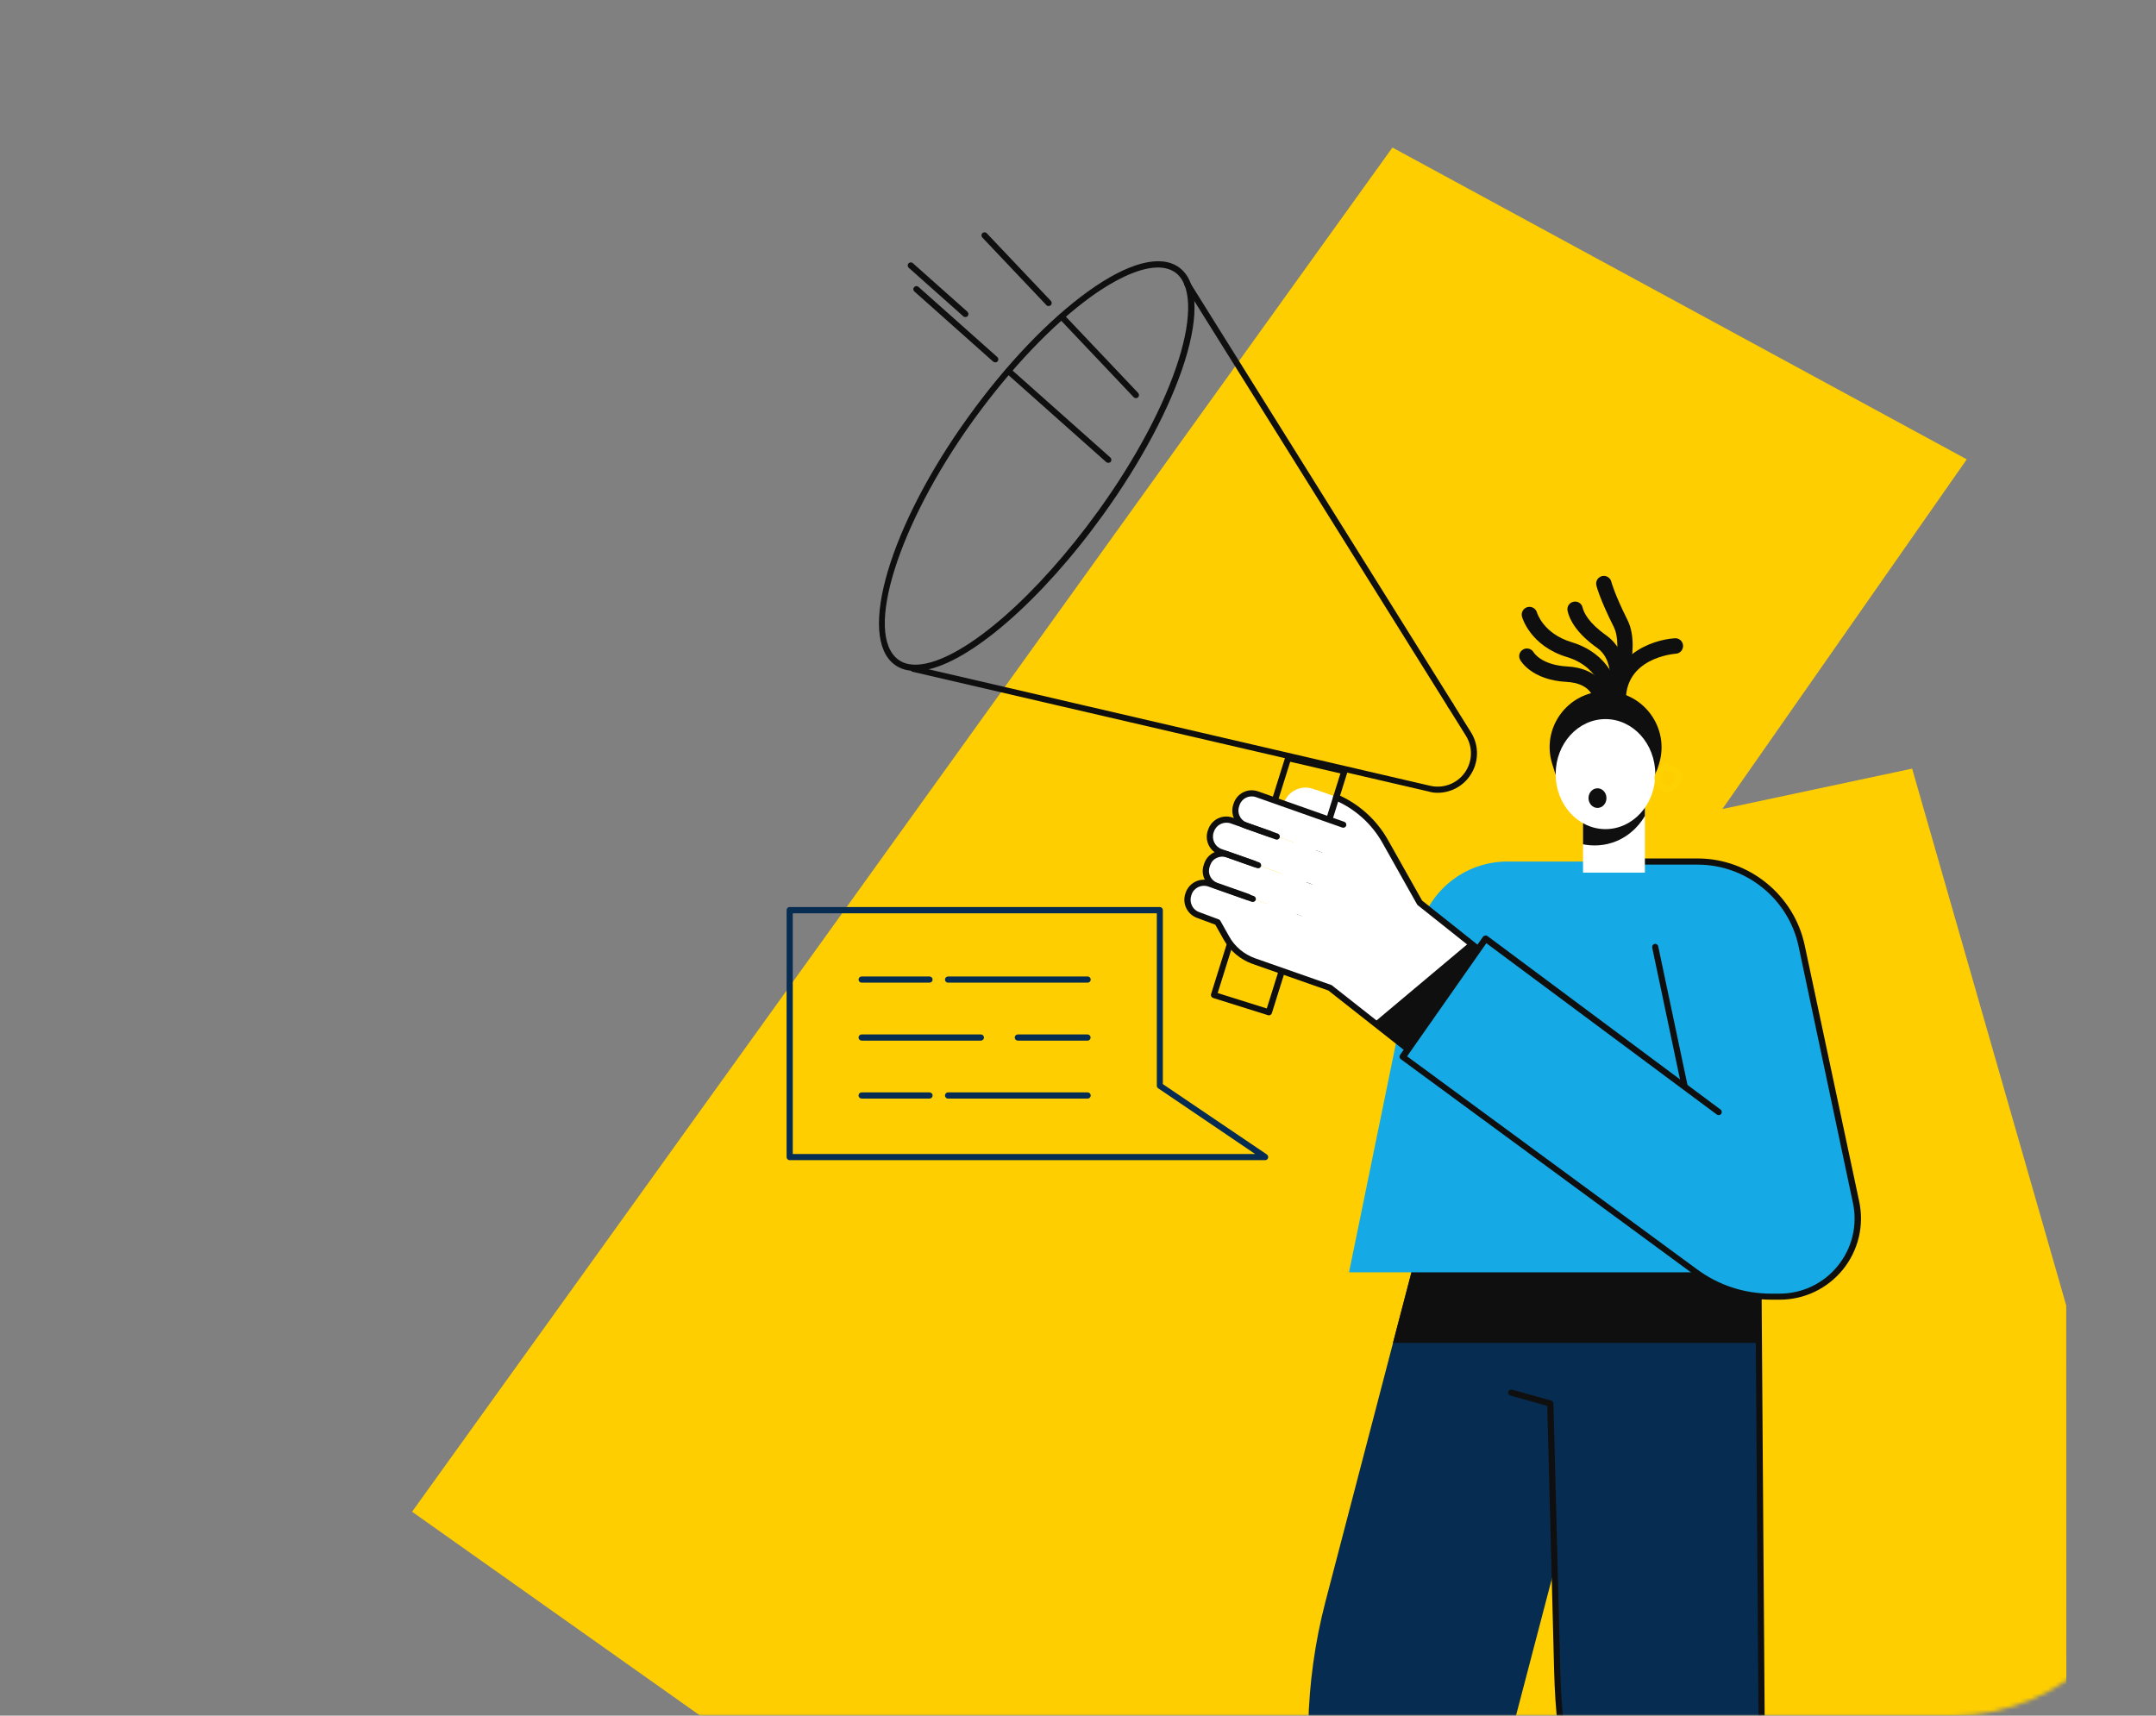 <?xml version="1.0" encoding="UTF-8"?> <svg xmlns="http://www.w3.org/2000/svg" width="529" height="421" viewBox="0 0 529 421" fill="none"><rect x="0" y="0" width="529" height="421" fill="#808080" stroke="none"/> <mask id="mask0_346_615" style="mask-type:alpha" maskUnits="userSpaceOnUse" x="0" y="0" width="529" height="421"> <rect width="529" height="421" rx="50" fill="#15AAE5"></rect> </mask> <g mask="url(#mask0_346_615)"> <path d="M482.565 112.714L341.648 36.204L101.109 370.961L235.395 466L309.307 426.412L309.307 568.082L507.043 568.082L506.975 320.364L469.164 188.609L422.602 198.523L482.565 112.714Z" fill="#FFCE00"></path> <path d="M379.19 299.742L431.305 299.087L432.2 422.75L471.992 515.489L417.605 526.819C417.605 526.819 400.118 475.68 391.1 455.844C382.873 437.799 382.219 417.24 381.668 396.682L379.19 299.742Z" fill="#072C51"></path> <path d="M349.625 299.569L398.883 318.165L370.967 424.816L402.016 524.098L351.484 532.88L323.877 453.881C319.574 433.805 320.056 412.798 325.22 392.997L349.625 299.569Z" fill="#072C51"></path> <path d="M341.776 329.53L349.624 299.569L432.203 299.604L432.065 329.53H341.776Z" fill="#0F0F0F"></path> <path d="M417.639 527.611C417.673 527.611 417.742 527.611 417.811 527.611L472.198 516.281C472.405 516.247 472.611 516.074 472.714 515.902C472.818 515.696 472.818 515.455 472.749 515.248L432.991 422.647L432.096 299.122C432.096 298.709 431.718 298.364 431.339 298.364C430.926 298.364 430.582 298.709 430.582 299.122L431.477 422.785C431.477 422.888 431.511 422.991 431.545 423.095L470.993 514.972L418.19 525.992C416.331 520.276 402.596 478.607 394.955 461.63C386.383 442.586 383.354 429.534 382.838 409.905L381.151 344.406C381.151 344.062 380.91 343.787 380.6 343.683L370.997 340.997C370.584 340.894 370.171 341.135 370.067 341.514C369.964 341.927 370.205 342.34 370.584 342.444L379.637 344.992L381.323 409.94C381.84 429.776 384.938 442.965 393.578 462.25C401.701 480.329 416.813 526.647 416.95 527.129C417.019 527.404 417.295 527.611 417.639 527.611Z" fill="#0F0F0F"></path> <path d="M330.998 312.208H426.727L402.356 211.411H369.827C359.259 211.411 350.137 218.849 348.003 229.215L330.998 312.208Z" fill="#15AAE5"></path> <path d="M355.912 173.84C356.05 173.84 356.187 173.806 356.325 173.737C356.669 173.53 356.772 173.048 356.566 172.704L291.886 69.187C291.68 68.842 291.198 68.739 290.854 68.945C290.51 69.152 290.406 69.634 290.613 69.979L355.258 173.462C355.396 173.703 355.637 173.84 355.912 173.84Z" fill="#0F0F0F"></path> <path d="M352.747 194.537C355.81 194.537 358.77 193.056 360.595 190.473C362.867 187.271 363.004 183.035 360.939 179.729L356.533 172.669C356.326 172.325 355.845 172.222 355.5 172.428C355.156 172.635 355.053 173.117 355.259 173.462L359.665 180.521C361.421 183.345 361.318 186.892 359.39 189.612C357.462 192.298 354.123 193.573 350.888 192.815L224.283 163.406C223.87 163.303 223.457 163.578 223.388 163.957C223.284 164.37 223.56 164.783 223.938 164.852L350.544 194.227C351.301 194.468 352.024 194.537 352.747 194.537Z" fill="#0F0F0F"></path> <path d="M314.85 197.499L335.125 204.248L327.242 195.363L322.148 193.573C319.291 192.574 316.158 194.055 315.091 196.879L314.85 197.499Z" fill="white"></path> <path d="M307.587 230.317L327.07 242.508L351.062 226.253L339.91 206.452C336.915 201.114 332.061 197.051 326.313 195.019L322.802 193.779L307.587 230.317Z" fill="white"></path> <path d="M311.336 249.154C311.646 249.154 311.956 248.947 312.059 248.637L330.613 189.44C330.681 189.234 330.647 189.027 330.544 188.82C330.441 188.648 330.268 188.51 330.062 188.442L316.259 185.239C315.88 185.136 315.467 185.377 315.364 185.756L297.154 243.919C297.017 244.333 297.257 244.746 297.636 244.884L311.13 249.119C311.198 249.154 311.267 249.154 311.336 249.154ZM328.892 189.785L310.82 247.466L298.772 243.678L316.568 186.926L328.892 189.785Z" fill="#0F0F0F"></path> <path d="M305.692 202.595L329.031 210.826L331.75 203.112L308.412 194.881C306.381 194.158 304.143 195.226 303.42 197.292L303.317 197.602C302.56 199.634 303.627 201.872 305.692 202.595Z" fill="white"></path> <path d="M299.464 209.069L324.007 217.713L326.727 209.999L302.183 201.355C300.118 200.632 297.881 201.7 297.158 203.766L297.055 204.042C296.332 206.108 297.399 208.346 299.464 209.069Z" fill="white"></path> <path d="M294.054 224.497L318.218 233.003L320.938 225.289L296.773 216.783C294.708 216.06 292.436 217.127 291.713 219.228L291.644 219.435C290.887 221.501 291.988 223.774 294.054 224.497Z" fill="white"></path> <path d="M307.686 235.792L326.859 242.473L329.578 234.725L297.152 223.361L300.939 230.11C302.419 232.762 304.829 234.794 307.686 235.792Z" fill="white"></path> <path d="M296.232 212.031L296.094 212.444C295.371 214.441 296.714 216.749 299.089 217.61L322.703 225.943L325.422 218.229L301.808 209.896C299.433 209.069 296.92 209.999 296.232 212.031Z" fill="white"></path> <path d="M307.757 212.754C308.067 212.754 308.377 212.547 308.48 212.237C308.618 211.859 308.411 211.411 308.033 211.273L299.737 208.346C298.085 207.761 297.224 205.936 297.775 204.283L297.878 204.007C298.463 202.354 300.288 201.493 301.94 202.044L311.337 205.35C311.716 205.488 312.163 205.281 312.301 204.902C312.439 204.524 312.232 204.076 311.853 203.938L302.456 200.632C300.012 199.771 297.327 201.045 296.467 203.491L296.363 203.766C295.503 206.211 296.777 208.897 299.22 209.758L307.516 212.685C307.585 212.754 307.654 212.754 307.757 212.754Z" fill="#0F0F0F"></path> <path d="M306.243 220.881C306.553 220.881 306.863 220.675 306.966 220.365C307.104 219.986 306.897 219.538 306.519 219.4L298.705 216.645C297.087 216.06 296.227 214.304 296.812 212.685L296.949 212.272C297.225 211.48 297.776 210.86 298.533 210.516C299.29 210.171 300.116 210.102 300.908 210.378L308.447 213.03C308.825 213.167 309.273 212.961 309.41 212.582C309.548 212.203 309.341 211.755 308.963 211.618L301.424 208.966C300.254 208.553 299.015 208.622 297.879 209.173C296.777 209.689 295.917 210.653 295.504 211.79L295.366 212.203C294.505 214.614 295.779 217.265 298.189 218.092L306.003 220.847C306.071 220.881 306.175 220.881 306.243 220.881Z" fill="#0F0F0F"></path> <path d="M325.278 241.509L352.334 262.825L363.969 233.898L335.846 211.549L325.278 241.509Z" fill="white"></path> <path d="M313.262 206.039C313.572 206.039 313.882 205.832 313.985 205.522C314.122 205.143 313.916 204.696 313.537 204.558L305.964 201.872C305.173 201.597 304.519 201.011 304.174 200.253C303.796 199.496 303.761 198.635 304.037 197.843L304.14 197.533C304.725 195.88 306.515 195.019 308.167 195.604L329.337 203.077C329.716 203.215 330.163 203.008 330.301 202.63C330.439 202.251 330.232 201.803 329.853 201.665L308.684 194.193C306.24 193.332 303.589 194.606 302.729 197.051L302.625 197.361C302.212 198.532 302.281 199.806 302.832 200.942C303.383 202.079 304.312 202.905 305.482 203.318L313.055 206.004C313.09 206.004 313.159 206.039 313.262 206.039Z" fill="#0F0F0F"></path> <path d="M352.335 263.583C352.404 263.583 352.473 263.583 352.541 263.549C352.782 263.48 352.954 263.307 353.058 263.101L364.658 234.174C364.796 233.864 364.692 233.52 364.417 233.313L348.927 220.985L340.528 206.073C337.74 201.114 333.334 197.189 328.136 194.95C327.757 194.778 327.31 194.95 327.138 195.363C326.966 195.742 327.138 196.19 327.551 196.362C332.473 198.463 336.604 202.182 339.22 206.865L347.688 221.914C347.722 221.983 347.791 222.086 347.86 222.121L363.006 234.174L351.991 261.62L326.794 241.784C326.725 241.75 326.656 241.681 326.587 241.681L307.93 235.138C305.245 234.174 302.973 232.28 301.596 229.8L299.428 225.943C299.325 225.771 299.187 225.668 299.015 225.599L294.299 223.843C293.473 223.567 292.819 222.982 292.44 222.19C292.061 221.398 292.027 220.537 292.302 219.71L292.371 219.504C292.956 217.816 294.815 216.955 296.468 217.541L307.138 221.294C307.517 221.432 307.965 221.226 308.102 220.847C308.24 220.468 308.033 220.02 307.655 219.883L296.984 216.129C294.505 215.268 291.821 216.542 290.926 219.022L290.857 219.228C290.444 220.434 290.512 221.708 291.063 222.844C291.614 223.981 292.578 224.841 293.748 225.255L298.189 226.908L300.22 230.524C301.803 233.347 304.35 235.482 307.379 236.55L325.933 243.059L351.819 263.445C352.025 263.514 352.163 263.583 352.335 263.583Z" fill="#0F0F0F"></path> <path d="M224.594 164.646C225.248 164.646 225.936 164.577 226.659 164.474C237.778 162.752 255.505 147.393 270.72 126.249C280.014 113.335 287.105 100.008 290.685 88.678C294.333 77.073 293.817 68.877 289.273 65.605C284.73 62.334 276.778 64.434 266.933 71.528C257.295 78.485 246.865 89.401 237.571 102.315C218.329 128.969 210.24 156.243 219.499 163.096C220.876 164.129 222.597 164.646 224.594 164.646ZM284.11 65.64C285.797 65.64 287.208 66.053 288.344 66.845C292.268 69.669 292.578 77.486 289.205 88.23C285.693 99.422 278.671 112.612 269.481 125.353C254.473 146.153 237.158 161.271 226.418 162.958C223.94 163.337 221.909 162.993 220.394 161.856C211.927 155.589 220.36 128.728 238.776 103.176C248.001 90.4 258.293 79.587 267.794 72.734C274.3 68.085 279.979 65.64 284.11 65.64Z" fill="#0F0F0F"></path> <path d="M257.294 75.11C257.466 75.11 257.672 75.041 257.81 74.903C258.12 74.628 258.12 74.145 257.844 73.835L242.113 57.237C241.838 56.927 241.356 56.927 241.046 57.203C240.737 57.478 240.737 57.96 241.012 58.27L256.743 74.869C256.881 75.041 257.087 75.11 257.294 75.11Z" fill="#0F0F0F"></path> <path d="M278.708 97.7C278.88 97.7 279.086 97.631 279.224 97.494C279.534 97.218 279.534 96.736 279.259 96.426L261.049 77.21C260.774 76.9 260.292 76.9 259.982 77.176C259.672 77.451 259.672 77.933 259.948 78.243L278.157 97.459C278.295 97.631 278.501 97.7 278.708 97.7Z" fill="#0F0F0F"></path> <path d="M244.216 88.919C244.422 88.919 244.629 88.85 244.766 88.678C245.042 88.368 245.007 87.886 244.698 87.61L225.352 70.392C225.042 70.116 224.561 70.151 224.285 70.461C224.01 70.771 224.044 71.253 224.354 71.528L243.699 88.747C243.871 88.85 244.044 88.919 244.216 88.919Z" fill="#0F0F0F"></path> <path d="M271.958 113.576C272.164 113.576 272.371 113.507 272.509 113.335C272.784 113.025 272.75 112.543 272.44 112.267L247.931 90.469C247.621 90.193 247.139 90.228 246.864 90.537C246.589 90.847 246.623 91.329 246.933 91.605L271.442 113.404C271.579 113.507 271.786 113.576 271.958 113.576Z" fill="#0F0F0F"></path> <path d="M236.88 77.796C237.086 77.796 237.293 77.727 237.43 77.555C237.706 77.245 237.671 76.763 237.362 76.487L223.971 64.572C223.662 64.297 223.18 64.331 222.904 64.641C222.629 64.951 222.663 65.433 222.973 65.709L236.363 77.624C236.501 77.761 236.673 77.796 236.88 77.796Z" fill="#0F0F0F"></path> <path d="M344.206 259.347L364.549 230.351L413.291 266.441L401.656 211.411H416.561C428.884 211.411 439.521 220.055 442.103 232.108L455.424 295.024C457.937 306.939 448.849 318.165 436.664 318.165H434.599C427.886 318.165 421.346 316.03 415.942 312.036L344.206 259.347Z" fill="#15AAE5"></path> <path d="M434.606 318.923H436.671C442.695 318.923 448.34 316.237 452.161 311.554C455.948 306.87 457.428 300.775 456.189 294.886L442.798 231.935C440.182 219.607 429.133 210.653 416.534 210.653H403.419C403.006 210.653 402.662 210.998 402.662 211.411C402.662 211.824 403.006 212.169 403.419 212.169H416.534C428.444 212.169 438.874 220.606 441.318 232.28L454.64 295.196C455.81 300.672 454.433 306.285 450.922 310.624C447.411 314.963 442.213 317.442 436.637 317.442H434.571C427.962 317.442 421.663 315.376 416.362 311.45L345.246 259.209L364.694 231.453L421.25 273.501C421.594 273.742 422.076 273.673 422.317 273.329C422.558 272.984 422.489 272.502 422.145 272.261L364.97 229.697C364.798 229.559 364.591 229.525 364.384 229.559C364.178 229.594 364.006 229.697 363.868 229.869L343.525 258.865C343.284 259.209 343.352 259.657 343.697 259.898L415.398 312.587C421.078 316.754 427.687 318.923 434.606 318.923Z" fill="#0F0F0F"></path> <path d="M413.301 267.199C413.37 267.199 413.405 267.199 413.473 267.199C413.887 267.095 414.127 266.717 414.059 266.303L406.864 232.211C406.761 231.798 406.382 231.522 405.969 231.625C405.556 231.729 405.315 232.108 405.384 232.521L412.578 266.613C412.647 266.923 412.957 267.199 413.301 267.199Z" fill="#0F0F0F"></path> <path d="M360.731 231.109L337.186 250.876L345.586 257.591L362.969 232.555L360.731 231.109Z" fill="#0F0F0F"></path> <path d="M388.414 194.468H403.594V214.131H388.414V194.468Z" fill="white"></path> <path d="M403.594 200.219V194.468H388.414V207.175C389.79 207.451 392.51 207.795 395.642 206.762C400.565 205.143 402.974 201.286 403.594 200.219Z" fill="#0F0F0F"></path> <path d="M397.054 174.495C397.088 174.495 397.123 174.495 397.157 174.495C398.19 174.46 399.016 173.565 398.947 172.497C398.396 161.443 410.685 160.444 411.201 160.41C412.234 160.341 413.026 159.446 412.957 158.378C412.888 157.345 411.993 156.553 410.926 156.622C405.212 157.001 394.575 160.858 395.16 172.704C395.229 173.703 396.055 174.495 397.054 174.495Z" fill="#0F0F0F"></path> <path d="M395.368 174.426C396.09 174.426 396.779 174.012 397.089 173.289C397.33 172.738 403.078 159.652 399.326 152.145C396.125 145.74 395.368 142.813 395.368 142.778C395.127 141.745 394.094 141.125 393.096 141.366C392.063 141.607 391.443 142.64 391.684 143.639C391.719 143.777 392.476 146.911 395.953 153.832C398.397 158.757 395.127 168.434 393.646 171.74C393.233 172.704 393.646 173.806 394.61 174.254C394.851 174.391 395.092 174.426 395.368 174.426Z" fill="#0F0F0F"></path> <path d="M396.367 173.496C397.193 173.496 397.95 172.945 398.191 172.118C398.329 171.671 401.324 161.03 394.095 155.899C389.724 152.799 388.588 150.285 388.312 149.08C388.071 148.047 387.073 147.427 386.04 147.668C385.008 147.909 384.388 148.908 384.629 149.941C385.111 152.076 386.798 155.382 391.892 158.998C396.918 162.579 394.543 170.982 394.543 171.085C394.267 172.084 394.818 173.152 395.851 173.427C396.023 173.462 396.195 173.496 396.367 173.496Z" fill="#0F0F0F"></path> <path d="M395.773 173.634C395.807 173.634 395.876 173.634 395.91 173.634C396.943 173.565 397.735 172.635 397.632 171.602C397.597 171.154 396.702 160.926 385.618 157.586C378.596 155.451 377.15 150.354 377.116 150.32C376.841 149.321 375.808 148.701 374.775 148.977C373.777 149.252 373.157 150.285 373.433 151.318C373.502 151.594 375.498 158.516 384.482 161.236C393.019 163.819 393.776 171.602 393.811 171.946C393.983 172.876 394.809 173.634 395.773 173.634Z" fill="#0F0F0F"></path> <path d="M392.781 172.979C392.849 172.979 392.953 172.979 393.022 172.979C394.054 172.842 394.777 171.877 394.639 170.844C394.33 168.468 391.817 163.922 384.554 163.544C378.22 163.199 376.361 160.169 376.292 160.065C375.776 159.17 374.606 158.86 373.711 159.377C372.816 159.893 372.472 160.995 372.988 161.925C373.091 162.132 375.81 166.884 384.382 167.332C390.337 167.642 390.922 171.326 390.922 171.361C391.025 172.291 391.851 172.979 392.781 172.979Z" fill="#0F0F0F"></path> <path d="M406.141 190.301L393.99 187.305L381.701 190.129L380.875 187.512C378.052 178.661 384.661 169.639 393.955 169.639C403.181 169.639 409.79 178.593 407.07 187.443L406.141 190.301Z" fill="#0F0F0F"></path> <path d="M393.921 203.456C387.172 203.456 381.701 197.412 381.701 189.957C381.701 182.501 387.172 176.458 393.921 176.458C400.67 176.458 406.141 182.501 406.141 189.957C406.141 197.412 400.67 203.456 393.921 203.456Z" fill="white"></path> <path d="M394.164 195.846C394.164 197.189 393.166 198.256 391.961 198.256C390.756 198.256 389.758 197.154 389.758 195.846C389.758 194.502 390.756 193.435 391.961 193.435C393.166 193.435 394.164 194.502 394.164 195.846Z" fill="#0F0F0F"></path> <path d="M409.274 194.261C411.098 194.261 412.578 192.781 412.578 190.955C412.578 189.13 411.098 187.65 409.274 187.65C407.449 187.65 405.969 189.13 405.969 190.955C405.969 192.781 407.449 194.261 409.274 194.261ZM409.274 189.199C410.272 189.199 411.064 189.991 411.064 190.99C411.064 191.989 410.272 192.781 409.274 192.781C408.275 192.781 407.484 191.989 407.484 190.99C407.484 189.991 408.31 189.199 409.274 189.199Z" fill="#FED101"></path> <path d="M193.758 284.693H310.415C310.759 284.693 311.034 284.486 311.138 284.142C311.241 283.832 311.103 283.487 310.828 283.281L285.321 266.028V223.326C285.321 222.913 284.977 222.569 284.564 222.569H193.758C193.345 222.569 193 222.913 193 223.326V283.935C193 284.348 193.345 284.693 193.758 284.693ZM307.971 283.178H194.515V224.118H283.841V266.441C283.841 266.682 283.978 266.923 284.185 267.061L307.971 283.178Z" fill="#072C51"></path> <path d="M211.41 269.575H228.071C228.484 269.575 228.828 269.231 228.828 268.817C228.828 268.404 228.484 268.06 228.071 268.06H211.41C210.997 268.06 210.653 268.404 210.653 268.817C210.653 269.231 210.997 269.575 211.41 269.575Z" fill="#072C51"></path> <path d="M232.618 269.575H266.868C267.281 269.575 267.625 269.231 267.625 268.817C267.625 268.404 267.281 268.06 266.868 268.06H232.618C232.205 268.06 231.86 268.404 231.86 268.817C231.86 269.231 232.17 269.575 232.618 269.575Z" fill="#072C51"></path> <path d="M211.413 255.353H240.672C241.085 255.353 241.43 255.008 241.43 254.595C241.43 254.182 241.085 253.837 240.672 253.837H211.413C211 253.837 210.656 254.182 210.656 254.595C210.656 255.008 211 255.353 211.413 255.353Z" fill="#072C51"></path> <path d="M249.729 255.353H266.836C267.25 255.353 267.594 255.008 267.594 254.595C267.594 254.182 267.25 253.837 266.836 253.837H249.729C249.316 253.837 248.971 254.182 248.971 254.595C248.971 255.008 249.316 255.353 249.729 255.353Z" fill="#072C51"></path> <path d="M211.41 241.13H228.071C228.484 241.13 228.828 240.786 228.828 240.372C228.828 239.959 228.484 239.615 228.071 239.615H211.41C210.997 239.615 210.653 239.959 210.653 240.372C210.653 240.786 210.997 241.13 211.41 241.13Z" fill="#072C51"></path> <path d="M232.618 241.13H266.868C267.281 241.13 267.625 240.786 267.625 240.372C267.625 239.959 267.281 239.615 266.868 239.615H232.618C232.205 239.615 231.86 239.959 231.86 240.372C231.86 240.786 232.17 241.13 232.618 241.13Z" fill="#072C51"></path> </g> </svg> 